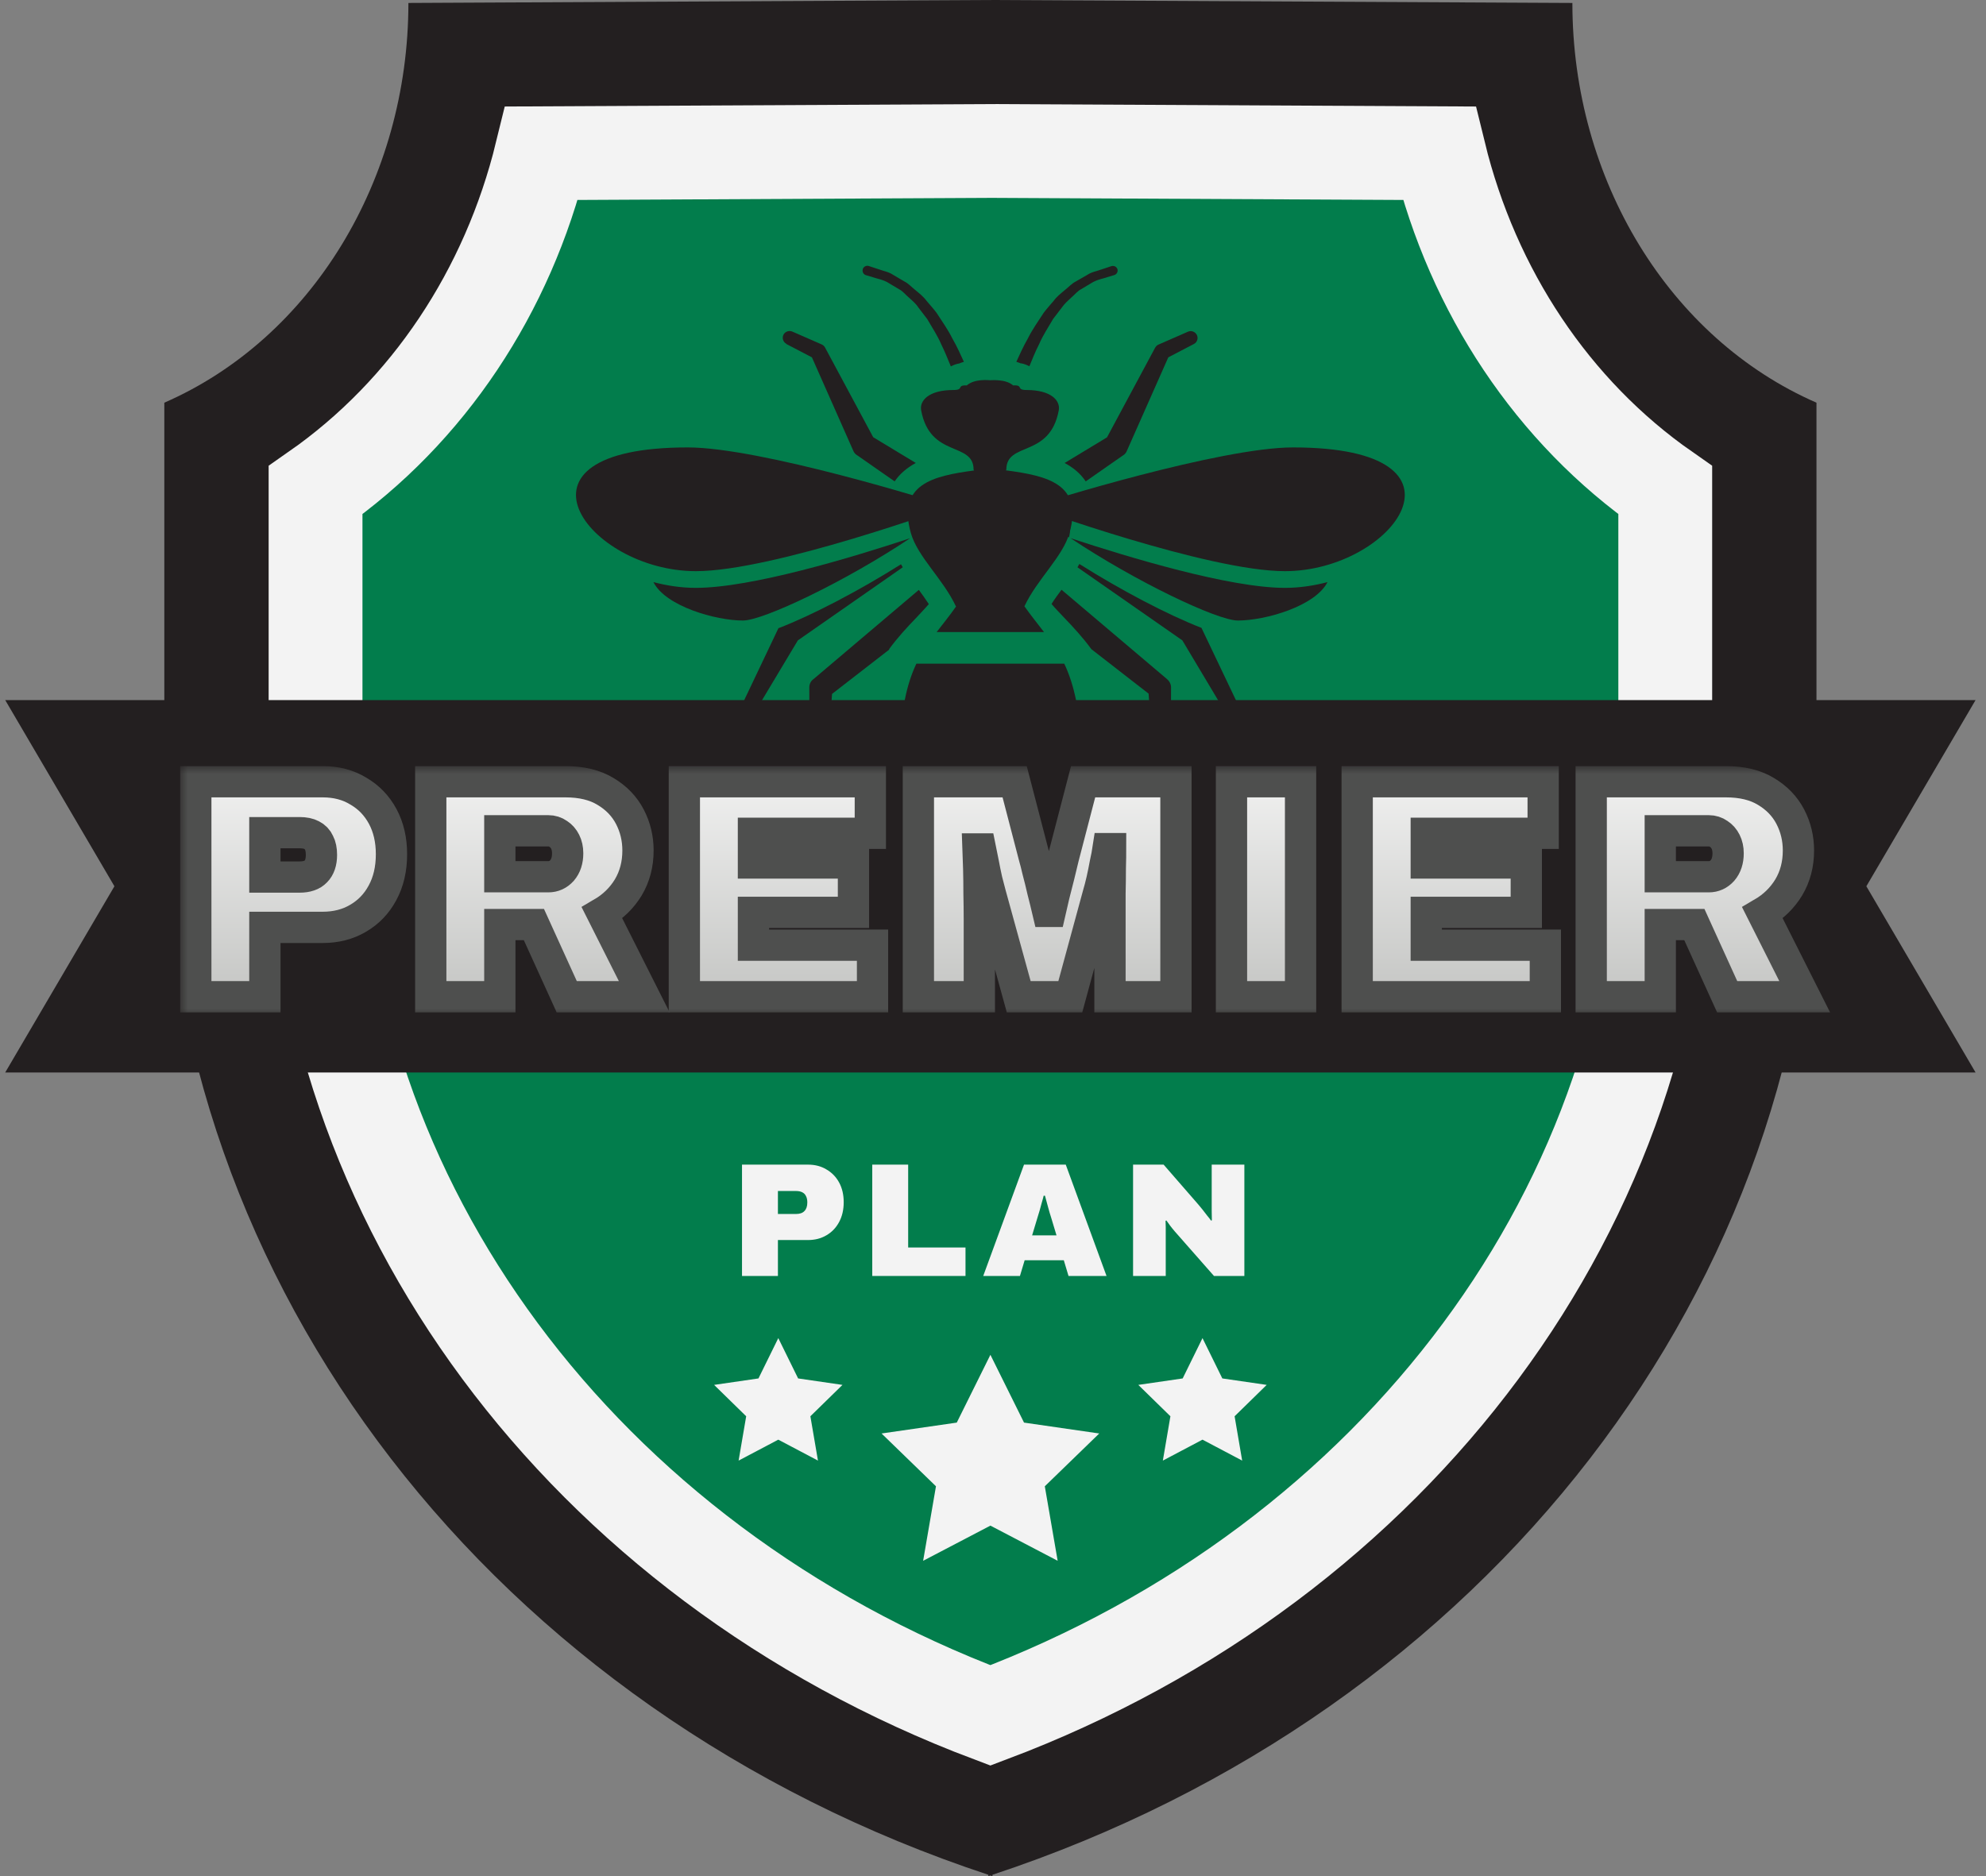 <svg width="127" height="120" viewBox="0 0 127 120" fill="none" xmlns="http://www.w3.org/2000/svg">
<rect x="0" y="0" width="127" height="120" fill="#808080" stroke="none"/>
<g clip-path="url(#clip0_12355_112)">
<path d="M100.55 0.189L63.465 0.001H63.334H63.203L26.116 0.189C26.116 11.498 19.92 21.648 10.508 25.756V51.562C10.508 82.153 31.577 109.463 63.203 119.912V120C63.247 119.986 63.29 119.97 63.334 119.956C63.378 119.97 63.421 119.986 63.465 120V119.912C95.091 109.463 116.159 82.153 116.159 51.562V25.756C106.748 21.649 100.55 11.498 100.55 0.189Z" fill="#231F20"/>
<path d="M92.032 9.801C94.19 18.63 99.292 26.329 106.489 31.352V51.562C106.489 76.775 89.419 99.89 63.333 109.717C37.247 99.889 20.179 76.774 20.179 51.562V31.352C27.377 26.329 32.477 18.63 34.635 9.801L63.431 9.656L92.032 9.801Z" fill="#027D4C" stroke="#F3F3F3" stroke-width="6"/>
<path d="M55.172 17.214C55.218 17.058 55.394 16.966 55.551 17.012C55.551 17.012 55.709 17.067 55.996 17.159C56.135 17.205 56.311 17.26 56.506 17.325C56.7 17.38 56.922 17.444 57.136 17.592C57.358 17.721 57.59 17.859 57.84 18.006C58.099 18.135 58.303 18.374 58.553 18.567C58.794 18.77 59.053 18.972 59.248 19.239C59.461 19.488 59.683 19.736 59.887 20.003C60.248 20.555 60.628 21.098 60.897 21.641C61.203 22.175 61.434 22.69 61.638 23.141C61.545 23.178 61.444 23.197 61.36 23.243C61.138 23.279 60.962 23.353 60.804 23.436C60.628 23.013 60.434 22.516 60.184 22.009C59.952 21.466 59.609 20.951 59.294 20.408C59.109 20.16 58.924 19.92 58.738 19.681C58.572 19.423 58.34 19.23 58.127 19.037C57.904 18.853 57.738 18.622 57.497 18.503C57.275 18.365 57.062 18.245 56.867 18.125C56.487 17.877 56.089 17.831 55.839 17.739C55.589 17.665 55.44 17.619 55.44 17.619L55.375 17.601C55.218 17.555 55.125 17.38 55.172 17.224V17.214Z" fill="#231F20"/>
<path d="M65.27 23.233C65.492 23.27 65.668 23.344 65.826 23.427C66.001 23.003 66.196 22.506 66.455 22C66.687 21.457 67.03 20.942 67.345 20.399C67.53 20.15 67.715 19.911 67.901 19.672C68.077 19.414 68.299 19.23 68.512 19.027C68.734 18.843 68.901 18.613 69.142 18.494C69.364 18.365 69.578 18.236 69.772 18.116C70.161 17.868 70.559 17.822 70.8 17.73C71.06 17.656 71.199 17.61 71.199 17.61L71.263 17.592C71.421 17.536 71.504 17.371 71.458 17.214C71.403 17.058 71.236 16.975 71.078 17.021C71.078 17.021 70.921 17.076 70.634 17.168C70.495 17.214 70.319 17.27 70.124 17.334C69.93 17.389 69.707 17.454 69.494 17.601C69.272 17.73 69.04 17.868 68.79 18.006C68.531 18.135 68.327 18.374 68.077 18.567C67.836 18.77 67.576 18.972 67.382 19.239C67.169 19.488 66.946 19.736 66.743 20.003C66.381 20.555 66.001 21.098 65.733 21.641C65.427 22.175 65.195 22.7 64.992 23.141C65.084 23.178 65.186 23.197 65.27 23.243V23.233Z" fill="#231F20"/>
<path d="M50.28 22L51.92 22.856L54.569 28.838C54.616 28.949 54.69 29.041 54.801 29.114L54.847 29.142L57.21 30.79C57.562 30.274 58.025 29.906 58.562 29.611L55.839 27.964L52.781 22.267L52.763 22.23C52.717 22.147 52.642 22.074 52.541 22.028L50.669 21.209C50.456 21.117 50.206 21.209 50.104 21.402C49.993 21.614 50.076 21.881 50.289 21.991L50.28 22Z" fill="#231F20"/>
<path d="M68.077 29.611C68.614 29.897 69.087 30.274 69.429 30.79L71.792 29.142L71.838 29.114C71.931 29.05 72.014 28.958 72.06 28.838L74.71 22.856L76.35 22C76.553 21.89 76.637 21.65 76.544 21.439C76.442 21.218 76.183 21.117 75.96 21.218L74.089 22.037C73.996 22.074 73.922 22.147 73.867 22.239L73.848 22.276L70.791 27.973L68.067 29.621L68.077 29.611Z" fill="#231F20"/>
<path d="M74.867 50.844L74.886 43.969C74.886 43.776 74.802 43.592 74.645 43.453L74.617 43.426L67.882 37.72C67.66 38.023 67.428 38.327 67.243 38.631C67.493 38.925 67.771 39.211 68.058 39.514C68.623 40.103 69.225 40.748 69.79 41.521L73.45 44.365L73.941 51.102V51.129C73.95 51.267 74.034 51.405 74.163 51.479L75.951 52.528C76.146 52.639 76.396 52.583 76.516 52.399C76.646 52.206 76.591 51.948 76.396 51.819L74.886 50.835L74.867 50.844Z" fill="#231F20"/>
<path d="M56.848 41.53C57.413 40.757 58.016 40.113 58.581 39.524C58.868 39.22 59.137 38.935 59.396 38.64C59.202 38.336 58.979 38.033 58.757 37.729L52.022 43.435L51.985 43.463C51.837 43.582 51.753 43.767 51.753 43.978L51.772 50.853L50.262 51.838C50.076 51.958 50.021 52.206 50.132 52.399C50.252 52.602 50.512 52.666 50.706 52.547L52.494 51.497C52.615 51.424 52.698 51.295 52.717 51.148V51.12L53.208 44.383L56.876 41.539L56.848 41.53Z" fill="#231F20"/>
<path d="M80.37 45.451L79.138 45L76.831 40.159C74.691 39.33 71.69 37.757 69.022 36.072C68.975 36.146 68.948 36.21 68.901 36.284L75.609 40.959L78.379 45.598L78.397 45.635C78.453 45.727 78.536 45.791 78.647 45.828L80.102 46.261C80.315 46.325 80.537 46.215 80.62 46.003C80.704 45.782 80.593 45.543 80.37 45.469V45.451Z" fill="#231F20"/>
<path d="M49.78 40.177L47.482 45.009L46.25 45.46C46.046 45.533 45.926 45.764 45.991 45.975C46.056 46.196 46.297 46.325 46.519 46.261L47.973 45.828C48.075 45.8 48.168 45.736 48.223 45.635L48.242 45.598L51.021 40.959L57.728 36.284C57.691 36.22 57.654 36.155 57.617 36.091C54.931 37.784 51.92 39.358 49.789 40.177H49.78Z" fill="#231F20"/>
<path d="M68.058 42.45H58.599C58.294 43.095 58.034 43.858 57.849 44.816H68.818C68.623 43.858 68.364 43.095 68.058 42.45Z" fill="#231F20"/>
<path d="M63.333 61.999C63.695 62.035 64.584 61.327 65.566 60.029H61.091C62.083 61.327 62.981 62.035 63.333 61.999Z" fill="#231F20"/>
<path d="M61.147 38.778C60.721 39.386 60.304 39.901 59.896 40.426H66.761C66.363 39.901 65.937 39.386 65.51 38.778C66.326 37.039 67.966 35.612 68.392 34.084C69.272 30.964 67.02 30.44 64.315 30.081C64.325 30.072 64.352 30.053 64.352 30.044C64.352 28.212 67.132 29.326 67.706 26.243C67.817 25.626 67.224 24.945 65.649 24.945C64.936 24.945 65.483 24.614 64.788 24.651C64.288 24.218 63.37 24.329 63.306 24.319C63.241 24.319 62.324 24.209 61.823 24.651C61.138 24.623 61.684 24.945 60.962 24.945C59.387 24.945 58.794 25.626 58.905 26.243C59.48 29.326 62.259 28.222 62.259 30.044C62.259 30.062 62.286 30.072 62.296 30.09C59.6 30.449 57.377 30.992 58.247 34.094C58.683 35.621 60.322 37.048 61.129 38.787L61.147 38.778Z" fill="#231F20"/>
<path d="M58.071 53.605H68.596C68.781 52.859 68.929 52.068 69.031 51.24H57.636C57.728 52.068 57.886 52.869 58.071 53.605Z" fill="#231F20"/>
<path d="M59.785 58.004H66.882C67.261 57.296 67.641 56.504 67.956 55.63H58.711C59.026 56.504 59.405 57.286 59.785 58.004Z" fill="#231F20"/>
<path d="M57.58 46.84C57.534 47.485 57.506 48.212 57.506 49.013V49.206H69.161V49.013C69.161 48.203 69.142 47.485 69.087 46.84H57.58Z" fill="#231F20"/>
<path d="M82.168 37.6C78.638 37.6 72.209 35.658 68.466 34.425C72.598 37.186 77.85 39.689 79.157 39.689C80.908 39.689 84.104 38.778 84.891 37.232C84.011 37.462 83.094 37.6 82.177 37.6H82.168Z" fill="#231F20"/>
<path d="M68.317 32.667C67.539 32.63 66.743 32.603 65.909 32.575C66.641 33.173 67.475 33.781 68.364 34.37C68.484 33.818 68.457 33.219 68.317 32.667Z" fill="#231F20"/>
<path d="M65.918 32.419C66.882 32.069 78.045 28.617 82.686 28.617C94.989 28.617 89.106 36.532 82.168 36.532C77.23 36.532 65.918 32.419 65.918 32.419Z" fill="#231F20"/>
<path d="M58.266 32.667C58.173 33.238 58.21 33.79 58.377 34.315C59.229 33.735 60.045 33.146 60.749 32.575C59.887 32.603 59.063 32.639 58.266 32.676V32.667Z" fill="#231F20"/>
<path d="M44.499 37.6C43.573 37.6 42.656 37.462 41.785 37.232C42.563 38.778 45.768 39.689 47.51 39.689C48.816 39.689 54.069 37.186 58.201 34.425C54.458 35.667 48.029 37.6 44.499 37.6Z" fill="#231F20"/>
<path d="M60.749 32.419C59.785 32.069 48.622 28.617 43.98 28.617C31.677 28.617 37.56 36.532 44.499 36.532C49.437 36.532 60.749 32.419 60.749 32.419Z" fill="#231F20"/>
<path d="M76.897 85.586L78.165 88.165L81.002 88.578L78.95 90.585L79.434 93.42L76.897 92.081L74.361 93.42L74.845 90.585L72.792 88.578L75.629 88.165L76.897 85.586Z" fill="#F3F3F3"/>
<path d="M63.334 86.654L65.484 90.99L70.294 91.686L66.813 95.063L67.635 99.829L63.334 97.579L59.032 99.829L59.853 95.063L56.373 91.686L61.183 90.99L63.334 86.654Z" fill="#F3F3F3"/>
<path d="M49.77 85.586L51.038 88.165L53.874 88.578L51.822 90.585L52.307 93.42L49.77 92.081L47.232 93.42L47.717 90.585L45.665 88.578L48.502 88.165L49.77 85.586Z" fill="#F3F3F3"/>
<path d="M126.333 44.777H116.639H0.333L7.317 56.686L0.333 68.596H10.029H116.639H126.333L119.349 56.686L126.333 44.777Z" fill="#231F20"/>
<mask id="path-8-outside-1_12355_112" maskUnits="userSpaceOnUse" x="11.521" y="49" width="106" height="16" fill="black">
<rect fill="white" x="11.521" y="49" width="106" height="16"/>
<path d="M12.521 63.752V50H20.636C21.502 50 22.262 50.2 22.915 50.6C23.581 50.986 24.101 51.526 24.474 52.219C24.847 52.912 25.034 53.718 25.034 54.637C25.034 55.584 24.841 56.41 24.454 57.116C24.081 57.809 23.561 58.349 22.895 58.735C22.242 59.121 21.489 59.315 20.636 59.315H16.938V63.752H12.521ZM16.938 56.096H19.157C19.623 56.096 19.97 55.977 20.197 55.737C20.436 55.497 20.556 55.144 20.556 54.677C20.556 54.358 20.503 54.098 20.396 53.898C20.303 53.685 20.15 53.525 19.937 53.418C19.737 53.312 19.477 53.258 19.157 53.258H16.938V56.096Z"/>
<path d="M27.546 63.752V50H36.161C37.187 50 38.04 50.206 38.72 50.62C39.413 51.033 39.932 51.572 40.279 52.239C40.625 52.905 40.798 53.625 40.798 54.398C40.798 55.277 40.592 56.063 40.179 56.756C39.766 57.436 39.206 57.982 38.5 58.395L41.198 63.752H36.241L34.142 59.135H31.963V63.752H27.546ZM31.963 56.077H35.062C35.408 56.077 35.701 55.943 35.941 55.677C36.181 55.397 36.301 55.031 36.301 54.577C36.301 54.298 36.248 54.051 36.141 53.838C36.035 53.625 35.888 53.458 35.701 53.338C35.515 53.205 35.302 53.138 35.062 53.138H31.963V56.077Z"/>
<path d="M43.763 63.752V50H55.656V53.298H48.181V55.197H54.577V58.355H48.181V60.454H55.796V63.752H43.763Z"/>
<path d="M58.728 63.752V50H64.885L66.144 54.837C66.197 55.011 66.271 55.297 66.364 55.697C66.471 56.096 66.577 56.53 66.684 56.996C66.804 57.462 66.91 57.895 67.004 58.295H67.163C67.23 58.002 67.31 57.656 67.403 57.256C67.51 56.843 67.617 56.423 67.723 55.997C67.83 55.57 67.923 55.184 68.003 54.837L69.262 50H75.199V63.752H70.981V58.795C70.981 58.262 70.981 57.716 70.981 57.156C70.995 56.583 71.001 56.043 71.001 55.537C71.015 55.031 71.021 54.611 71.021 54.278H70.861C70.821 54.544 70.761 54.857 70.681 55.217C70.615 55.577 70.542 55.937 70.462 56.296C70.382 56.643 70.302 56.949 70.222 57.216L68.443 63.752H65.145L63.346 57.216C63.279 56.949 63.199 56.643 63.106 56.296C63.026 55.937 62.953 55.577 62.886 55.217C62.819 54.857 62.759 54.551 62.706 54.298H62.546C62.559 54.631 62.573 55.05 62.586 55.557C62.599 56.063 62.606 56.596 62.606 57.156C62.619 57.716 62.626 58.262 62.626 58.795V63.752H58.728Z"/>
<path d="M78.751 63.752V50H83.168V63.752H78.751Z"/>
<path d="M86.789 63.752V50H98.682V53.298H91.206V55.197H97.603V58.355H91.206V60.454H98.822V63.752H86.789Z"/>
<path d="M101.754 63.752V50H110.369C111.395 50 112.248 50.206 112.928 50.62C113.62 51.033 114.14 51.572 114.487 52.239C114.833 52.905 115.006 53.625 115.006 54.398C115.006 55.277 114.8 56.063 114.387 56.756C113.974 57.436 113.414 57.982 112.708 58.395L115.406 63.752H110.449L108.35 59.135H106.171V63.752H101.754ZM106.171 56.077H109.27C109.616 56.077 109.909 55.943 110.149 55.677C110.389 55.397 110.509 55.031 110.509 54.577C110.509 54.298 110.456 54.051 110.349 53.838C110.242 53.625 110.096 53.458 109.909 53.338C109.723 53.205 109.509 53.138 109.27 53.138H106.171V56.077Z"/>
</mask>
<path d="M12.521 63.752V50H20.636C21.502 50 22.262 50.2 22.915 50.6C23.581 50.986 24.101 51.526 24.474 52.219C24.847 52.912 25.034 53.718 25.034 54.637C25.034 55.584 24.841 56.41 24.454 57.116C24.081 57.809 23.561 58.349 22.895 58.735C22.242 59.121 21.489 59.315 20.636 59.315H16.938V63.752H12.521ZM16.938 56.096H19.157C19.623 56.096 19.97 55.977 20.197 55.737C20.436 55.497 20.556 55.144 20.556 54.677C20.556 54.358 20.503 54.098 20.396 53.898C20.303 53.685 20.15 53.525 19.937 53.418C19.737 53.312 19.477 53.258 19.157 53.258H16.938V56.096Z" fill="url(#paint0_linear_12355_112)"/>
<path d="M27.546 63.752V50H36.161C37.187 50 38.04 50.206 38.72 50.62C39.413 51.033 39.932 51.572 40.279 52.239C40.625 52.905 40.798 53.625 40.798 54.398C40.798 55.277 40.592 56.063 40.179 56.756C39.766 57.436 39.206 57.982 38.5 58.395L41.198 63.752H36.241L34.142 59.135H31.963V63.752H27.546ZM31.963 56.077H35.062C35.408 56.077 35.701 55.943 35.941 55.677C36.181 55.397 36.301 55.031 36.301 54.577C36.301 54.298 36.248 54.051 36.141 53.838C36.035 53.625 35.888 53.458 35.701 53.338C35.515 53.205 35.302 53.138 35.062 53.138H31.963V56.077Z" fill="url(#paint1_linear_12355_112)"/>
<path d="M43.763 63.752V50H55.656V53.298H48.181V55.197H54.577V58.355H48.181V60.454H55.796V63.752H43.763Z" fill="url(#paint2_linear_12355_112)"/>
<path d="M58.728 63.752V50H64.885L66.144 54.837C66.197 55.011 66.271 55.297 66.364 55.697C66.471 56.096 66.577 56.53 66.684 56.996C66.804 57.462 66.91 57.895 67.004 58.295H67.163C67.23 58.002 67.31 57.656 67.403 57.256C67.51 56.843 67.617 56.423 67.723 55.997C67.83 55.57 67.923 55.184 68.003 54.837L69.262 50H75.199V63.752H70.981V58.795C70.981 58.262 70.981 57.716 70.981 57.156C70.995 56.583 71.001 56.043 71.001 55.537C71.015 55.031 71.021 54.611 71.021 54.278H70.861C70.821 54.544 70.761 54.857 70.681 55.217C70.615 55.577 70.542 55.937 70.462 56.296C70.382 56.643 70.302 56.949 70.222 57.216L68.443 63.752H65.145L63.346 57.216C63.279 56.949 63.199 56.643 63.106 56.296C63.026 55.937 62.953 55.577 62.886 55.217C62.819 54.857 62.759 54.551 62.706 54.298H62.546C62.559 54.631 62.573 55.05 62.586 55.557C62.599 56.063 62.606 56.596 62.606 57.156C62.619 57.716 62.626 58.262 62.626 58.795V63.752H58.728Z" fill="url(#paint3_linear_12355_112)"/>
<path d="M78.751 63.752V50H83.168V63.752H78.751Z" fill="url(#paint4_linear_12355_112)"/>
<path d="M86.789 63.752V50H98.682V53.298H91.206V55.197H97.603V58.355H91.206V60.454H98.822V63.752H86.789Z" fill="url(#paint5_linear_12355_112)"/>
<path d="M101.754 63.752V50H110.369C111.395 50 112.248 50.206 112.928 50.62C113.62 51.033 114.14 51.572 114.487 52.239C114.833 52.905 115.006 53.625 115.006 54.398C115.006 55.277 114.8 56.063 114.387 56.756C113.974 57.436 113.414 57.982 112.708 58.395L115.406 63.752H110.449L108.35 59.135H106.171V63.752H101.754ZM106.171 56.077H109.27C109.616 56.077 109.909 55.943 110.149 55.677C110.389 55.397 110.509 55.031 110.509 54.577C110.509 54.298 110.456 54.051 110.349 53.838C110.242 53.625 110.096 53.458 109.909 53.338C109.723 53.205 109.509 53.138 109.27 53.138H106.171V56.077Z" fill="url(#paint6_linear_12355_112)"/>
<path d="M12.521 63.752V50H20.636C21.502 50 22.262 50.2 22.915 50.6C23.581 50.986 24.101 51.526 24.474 52.219C24.847 52.912 25.034 53.718 25.034 54.637C25.034 55.584 24.841 56.41 24.454 57.116C24.081 57.809 23.561 58.349 22.895 58.735C22.242 59.121 21.489 59.315 20.636 59.315H16.938V63.752H12.521ZM16.938 56.096H19.157C19.623 56.096 19.97 55.977 20.197 55.737C20.436 55.497 20.556 55.144 20.556 54.677C20.556 54.358 20.503 54.098 20.396 53.898C20.303 53.685 20.15 53.525 19.937 53.418C19.737 53.312 19.477 53.258 19.157 53.258H16.938V56.096Z" stroke="#4E4F4E" stroke-width="2" mask="url(#path-8-outside-1_12355_112)"/>
<path d="M27.546 63.752V50H36.161C37.187 50 38.04 50.206 38.72 50.62C39.413 51.033 39.932 51.572 40.279 52.239C40.625 52.905 40.798 53.625 40.798 54.398C40.798 55.277 40.592 56.063 40.179 56.756C39.766 57.436 39.206 57.982 38.5 58.395L41.198 63.752H36.241L34.142 59.135H31.963V63.752H27.546ZM31.963 56.077H35.062C35.408 56.077 35.701 55.943 35.941 55.677C36.181 55.397 36.301 55.031 36.301 54.577C36.301 54.298 36.248 54.051 36.141 53.838C36.035 53.625 35.888 53.458 35.701 53.338C35.515 53.205 35.302 53.138 35.062 53.138H31.963V56.077Z" stroke="#4E4F4E" stroke-width="2" mask="url(#path-8-outside-1_12355_112)"/>
<path d="M43.763 63.752V50H55.656V53.298H48.181V55.197H54.577V58.355H48.181V60.454H55.796V63.752H43.763Z" stroke="#4E4F4E" stroke-width="2" mask="url(#path-8-outside-1_12355_112)"/>
<path d="M58.728 63.752V50H64.885L66.144 54.837C66.197 55.011 66.271 55.297 66.364 55.697C66.471 56.096 66.577 56.53 66.684 56.996C66.804 57.462 66.91 57.895 67.004 58.295H67.163C67.23 58.002 67.31 57.656 67.403 57.256C67.51 56.843 67.617 56.423 67.723 55.997C67.83 55.57 67.923 55.184 68.003 54.837L69.262 50H75.199V63.752H70.981V58.795C70.981 58.262 70.981 57.716 70.981 57.156C70.995 56.583 71.001 56.043 71.001 55.537C71.015 55.031 71.021 54.611 71.021 54.278H70.861C70.821 54.544 70.761 54.857 70.681 55.217C70.615 55.577 70.542 55.937 70.462 56.296C70.382 56.643 70.302 56.949 70.222 57.216L68.443 63.752H65.145L63.346 57.216C63.279 56.949 63.199 56.643 63.106 56.296C63.026 55.937 62.953 55.577 62.886 55.217C62.819 54.857 62.759 54.551 62.706 54.298H62.546C62.559 54.631 62.573 55.05 62.586 55.557C62.599 56.063 62.606 56.596 62.606 57.156C62.619 57.716 62.626 58.262 62.626 58.795V63.752H58.728Z" stroke="#4E4F4E" stroke-width="2" mask="url(#path-8-outside-1_12355_112)"/>
<path d="M78.751 63.752V50H83.168V63.752H78.751Z" stroke="#4E4F4E" stroke-width="2" mask="url(#path-8-outside-1_12355_112)"/>
<path d="M86.789 63.752V50H98.682V53.298H91.206V55.197H97.603V58.355H91.206V60.454H98.822V63.752H86.789Z" stroke="#4E4F4E" stroke-width="2" mask="url(#path-8-outside-1_12355_112)"/>
<path d="M101.754 63.752V50H110.369C111.395 50 112.248 50.206 112.928 50.62C113.62 51.033 114.14 51.572 114.487 52.239C114.833 52.905 115.006 53.625 115.006 54.398C115.006 55.277 114.8 56.063 114.387 56.756C113.974 57.436 113.414 57.982 112.708 58.395L115.406 63.752H110.449L108.35 59.135H106.171V63.752H101.754ZM106.171 56.077H109.27C109.616 56.077 109.909 55.943 110.149 55.677C110.389 55.397 110.509 55.031 110.509 54.577C110.509 54.298 110.456 54.051 110.349 53.838C110.242 53.625 110.096 53.458 109.909 53.338C109.723 53.205 109.509 53.138 109.27 53.138H106.171V56.077Z" stroke="#4E4F4E" stroke-width="2" mask="url(#path-8-outside-1_12355_112)"/>
<path d="M47.45 81.611V74.49H51.668C52.118 74.49 52.513 74.593 52.852 74.8C53.199 75 53.469 75.28 53.663 75.639C53.856 75.998 53.953 76.415 53.953 76.891C53.953 77.381 53.853 77.809 53.652 78.175C53.458 78.534 53.188 78.813 52.842 79.013C52.502 79.213 52.111 79.313 51.668 79.313H49.746V81.611H47.45ZM49.746 77.647H50.899C51.141 77.647 51.322 77.585 51.439 77.461C51.564 77.336 51.626 77.153 51.626 76.912C51.626 76.746 51.599 76.612 51.543 76.508C51.495 76.398 51.415 76.315 51.304 76.26C51.2 76.205 51.065 76.177 50.899 76.177H49.746V77.647Z" fill="#F3F3F3"/>
<path d="M55.779 81.611V74.49H58.075V79.79H61.742V81.611H55.779Z" fill="#F3F3F3"/>
<path d="M62.875 81.611L65.483 74.49H68.153L70.76 81.611H68.329L68.028 80.607H65.524L65.223 81.611H62.875ZM66.002 79.013H67.561L67.218 77.875C67.19 77.792 67.159 77.692 67.124 77.574C67.09 77.457 67.055 77.333 67.02 77.202C66.986 77.071 66.951 76.943 66.916 76.819C66.882 76.688 66.85 76.574 66.823 76.477H66.74C66.712 76.601 66.674 76.743 66.625 76.902C66.584 77.06 66.539 77.226 66.49 77.398C66.442 77.564 66.393 77.723 66.345 77.875L66.002 79.013Z" fill="#F3F3F3"/>
<path d="M72.457 81.611V74.49H74.411L76.634 77.046C76.696 77.115 76.779 77.216 76.883 77.347C76.987 77.478 77.091 77.612 77.195 77.75C77.306 77.882 77.389 77.989 77.444 78.071L77.496 78.051C77.489 77.857 77.486 77.668 77.486 77.481C77.486 77.288 77.486 77.143 77.486 77.046V74.49H79.574V81.611H77.631L75.127 78.765C75.01 78.627 74.909 78.503 74.826 78.392C74.743 78.275 74.663 78.164 74.587 78.061L74.535 78.082C74.542 78.213 74.546 78.344 74.546 78.475C74.546 78.606 74.546 78.703 74.546 78.765V81.611H72.457Z" fill="#F3F3F3"/>
</g>
<defs>
<linearGradient id="paint0_linear_12355_112" x1="63.512" y1="63.752" x2="63.511" y2="45.013" gradientUnits="userSpaceOnUse">
<stop stop-color="#C5C6C4"/>
<stop offset="1" stop-color="white"/>
</linearGradient>
<linearGradient id="paint1_linear_12355_112" x1="63.512" y1="63.752" x2="63.511" y2="45.013" gradientUnits="userSpaceOnUse">
<stop stop-color="#C5C6C4"/>
<stop offset="1" stop-color="white"/>
</linearGradient>
<linearGradient id="paint2_linear_12355_112" x1="63.512" y1="63.752" x2="63.511" y2="45.013" gradientUnits="userSpaceOnUse">
<stop stop-color="#C5C6C4"/>
<stop offset="1" stop-color="white"/>
</linearGradient>
<linearGradient id="paint3_linear_12355_112" x1="63.512" y1="63.752" x2="63.511" y2="45.013" gradientUnits="userSpaceOnUse">
<stop stop-color="#C5C6C4"/>
<stop offset="1" stop-color="white"/>
</linearGradient>
<linearGradient id="paint4_linear_12355_112" x1="63.512" y1="63.752" x2="63.511" y2="45.013" gradientUnits="userSpaceOnUse">
<stop stop-color="#C5C6C4"/>
<stop offset="1" stop-color="white"/>
</linearGradient>
<linearGradient id="paint5_linear_12355_112" x1="63.512" y1="63.752" x2="63.511" y2="45.013" gradientUnits="userSpaceOnUse">
<stop stop-color="#C5C6C4"/>
<stop offset="1" stop-color="white"/>
</linearGradient>
<linearGradient id="paint6_linear_12355_112" x1="63.512" y1="63.752" x2="63.511" y2="45.013" gradientUnits="userSpaceOnUse">
<stop stop-color="#C5C6C4"/>
<stop offset="1" stop-color="white"/>
</linearGradient>
<clipPath id="clip0_12355_112">
<rect width="126" height="120" fill="white" transform="translate(0.333)"/>
</clipPath>
</defs>
</svg>
